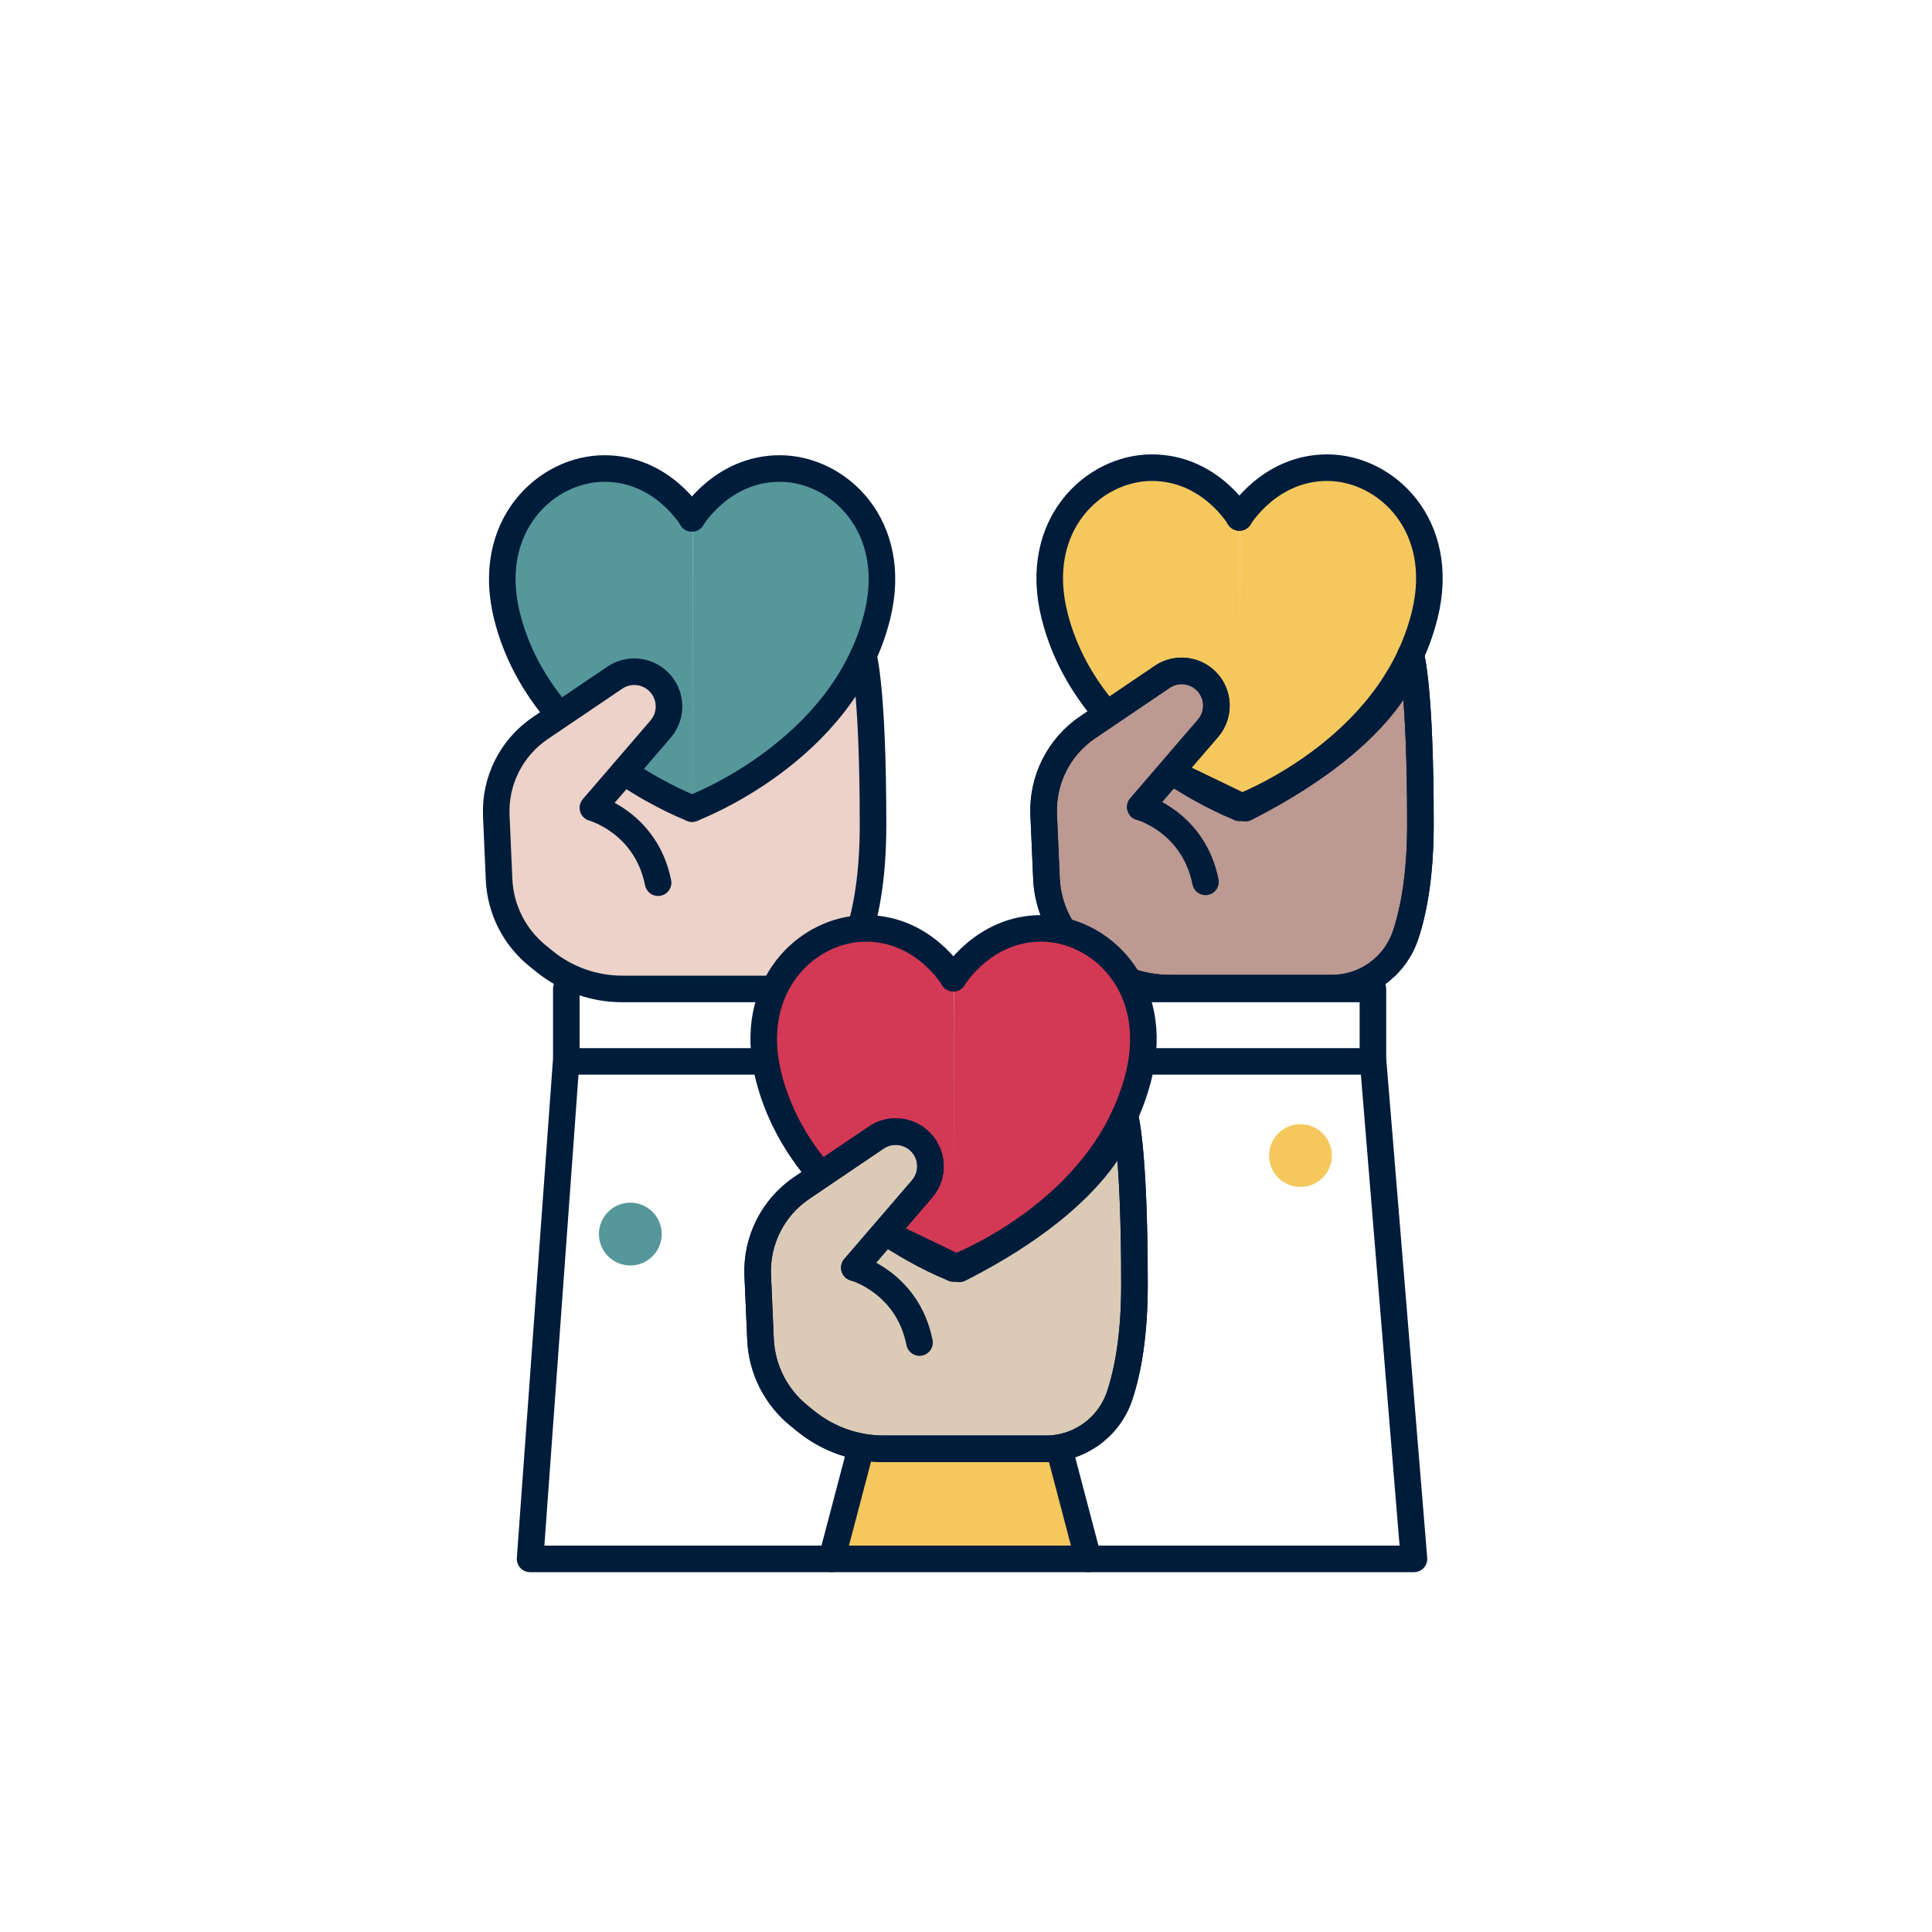<svg xmlns="http://www.w3.org/2000/svg" id="Design" viewBox="0 0 800 800"><defs><style>.cls-1{fill:#dbcbb6;}.cls-1,.cls-2,.cls-3,.cls-4{stroke:#001c3b;stroke-linecap:round;stroke-linejoin:round;stroke-width:11px;}.cls-2,.cls-5{fill:#d33954;}.cls-3{fill:#bc9991;}.cls-6{fill:#f4c85d;}.cls-7{fill:#ecd2c8;}.cls-8{fill:#55979a;}.cls-4{fill:none;}</style></defs><path class="cls-6" d="m344,643c2-2,12-44,12-44h83l12,47-107-3Z"></path><polyline class="cls-4" points="234.5 409.5 234.5 438.5 219.5 645.5 585.5 645.5 568.5 438.5 568.5 409.5 463.5 409.5 463.5 433.5"></polyline><line class="cls-4" x1="341.5" y1="407.5" x2="341.5" y2="433.5"></line><polyline class="cls-4" points="344.4 645.5 356.5 599.5 397.5 599.5"></polyline><polyline class="cls-4" points="450.6 645.5 438.5 599.5 397.5 599.5"></polyline><line class="cls-4" x1="565.5" y1="439.5" x2="468.5" y2="439.5"></line><line class="cls-4" x1="335.5" y1="439.5" x2="238.5" y2="439.5"></line><circle class="cls-6" cx="538.5" cy="478.5" r="13"></circle><circle class="cls-8" cx="261" cy="511" r="13"></circle><path class="cls-8" d="m286.82,216.43s11.57-19.43,34.31-19.43,46.71,22.32,38.03,57.46c-13.17,53.32-72.34,75.24-72.34,75.24"></path><path class="cls-8" d="m286.82,216.43s-11.41-19.43-34.14-19.43c-22.74,0-46.71,22.32-38.03,57.46,13.17,53.32,72.34,75.24,72.34,75.24"></path><path class="cls-7" d="m245.5,334.5l28.04-32.59c5.01-5.83,4.56-14.57-1.03-19.84h0c-4.73-4.47-11.86-5.2-17.41-1.8l-31.36,21.21c-11.96,8.09-18.87,21.81-18.24,36.24l1.15,26.43c.54,12.31,6.31,23.8,15.88,31.57l2.84,2.31c9.14,7.42,20.55,11.47,32.32,11.47h67.16c13.86,0,26.13-8.88,30.52-22.03,3.42-10.26,6.13-25,6.13-45.97,0-57-4-70-4-70,0,0-5.5,31.5-68.5,63.5l-27-13"></path><path class="cls-4" d="m272.5,365.5c-5-25-27-31-27-31l28.04-32.59c5.01-5.83,4.56-14.57-1.03-19.84h0c-4.73-4.47-11.86-5.2-17.41-1.8l-31.36,21.21c-11.96,8.09-18.87,21.81-18.24,36.24l1.15,26.43c.54,12.31,6.31,23.8,15.88,31.57l2.84,2.31c9.14,7.42,20.55,11.47,32.32,11.47h67.16c13.86,0,26.13-8.88,30.52-22.03,3.42-10.26,6.13-25,6.13-45.97,0-57-4-70-4-70"></path><path class="cls-4" d="m286.5,214.62s12.28-20.62,36.41-20.62,49.57,23.69,40.36,60.98c-13.98,56.58-76.77,79.84-76.77,79.84"></path><path class="cls-2" d="m258.69,319.76c15.27,10.34,27.99,15.06,27.99,15.06"></path><path class="cls-4" d="m286.5,214.62s-12.11-20.62-36.23-20.62c-24.13,0-49.57,23.69-40.36,60.98,3.92,15.85,11.67,29.09,20.79,39.93"></path><path class="cls-6" d="m513.49,216.09s11.57-19.43,34.31-19.43,46.71,22.32,38.03,57.46c-13.17,53.32-72.34,75.24-72.34,75.24"></path><path class="cls-6" d="m513.49,216.09s-11.41-19.43-34.14-19.43c-22.74,0-46.71,22.32-38.03,57.46,13.17,53.32,72.34,75.24,72.34,75.24"></path><path class="cls-3" d="m472.17,334.16l28.04-32.59c5.01-5.83,4.56-14.57-1.03-19.84h0c-4.73-4.47-11.86-5.2-17.41-1.8l-31.36,21.21c-11.96,8.09-18.87,21.81-18.24,36.24l1.15,26.43c.54,12.31,6.31,23.8,15.88,31.57l2.84,2.31c9.14,7.42,20.55,11.47,32.32,11.47h67.16c13.86,0,26.13-8.88,30.52-22.03,3.42-10.26,6.13-25,6.13-45.97,0-57-4-70-4-70,0,0-5.5,31.5-68.5,63.5l-27-13"></path><path class="cls-4" d="m499.17,365.16c-5-25-27-31-27-31l28.04-32.59c5.01-5.83,4.56-14.57-1.03-19.84h0c-4.73-4.47-11.86-5.2-17.41-1.8l-31.36,21.21c-11.96,8.09-18.87,21.81-18.24,36.24l1.15,26.43c.54,12.31,6.31,23.8,15.88,31.57l2.84,2.31c9.14,7.42,20.55,11.47,32.32,11.47h67.16c13.86,0,26.13-8.88,30.52-22.03,3.42-10.26,6.13-25,6.13-45.97,0-57-4-70-4-70"></path><path class="cls-4" d="m513.18,214.27s12.28-20.62,36.41-20.62,49.57,23.69,40.36,60.98c-13.98,56.58-76.77,79.84-76.77,79.84"></path><path class="cls-2" d="m485.37,319.41c15.27,10.34,27.99,15.06,27.99,15.06"></path><path class="cls-4" d="m513.18,214.27s-12.11-20.62-36.23-20.62c-24.13,0-49.57,23.69-40.36,60.98,3.92,15.85,11.67,29.09,20.79,39.93"></path><path class="cls-5" d="m395.08,406.85s11.57-19.43,34.31-19.43,46.71,22.32,38.03,57.46c-13.17,53.32-72.34,75.24-72.34,75.24"></path><path class="cls-5" d="m395.08,406.85s-11.41-19.43-34.14-19.43-46.71,22.32-38.03,57.46c13.17,53.32,72.34,75.24,72.34,75.24"></path><path class="cls-1" d="m353.76,524.92l28.04-32.59c5.01-5.83,4.56-14.57-1.03-19.84h0c-4.73-4.47-11.86-5.2-17.41-1.8l-31.36,21.21c-11.96,8.09-18.87,21.81-18.24,36.24l1.15,26.43c.54,12.31,6.31,23.8,15.88,31.57l2.84,2.31c9.14,7.42,20.55,11.47,32.32,11.47h67.16c13.86,0,26.13-8.88,30.52-22.03,3.42-10.26,6.13-25,6.13-45.97,0-57-4-70-4-70,0,0-5.5,31.5-68.5,63.5l-27-13"></path><path class="cls-4" d="m380.76,555.92c-5-25-27-31-27-31l28.04-32.59c5.01-5.83,4.56-14.57-1.03-19.84h0c-4.73-4.47-11.86-5.2-17.41-1.8l-31.36,21.21c-11.96,8.09-18.87,21.81-18.24,36.24l1.15,26.43c.54,12.31,6.31,23.8,15.88,31.57l2.84,2.31c9.14,7.42,20.55,11.47,32.32,11.47h67.16c13.86,0,26.13-8.88,30.52-22.03,3.42-10.26,6.13-25,6.13-45.97,0-57-4-70-4-70"></path><path class="cls-4" d="m394.76,405.04s12.28-20.62,36.41-20.62,49.57,23.69,40.36,60.98c-13.98,56.58-76.77,79.84-76.77,79.84"></path><path class="cls-2" d="m366.95,510.18c15.27,10.34,27.99,15.06,27.99,15.06"></path><path class="cls-4" d="m394.76,405.04s-12.11-20.62-36.23-20.62c-24.13,0-49.57,23.69-40.36,60.98,3.92,15.85,11.67,29.09,20.79,39.93"></path></svg>